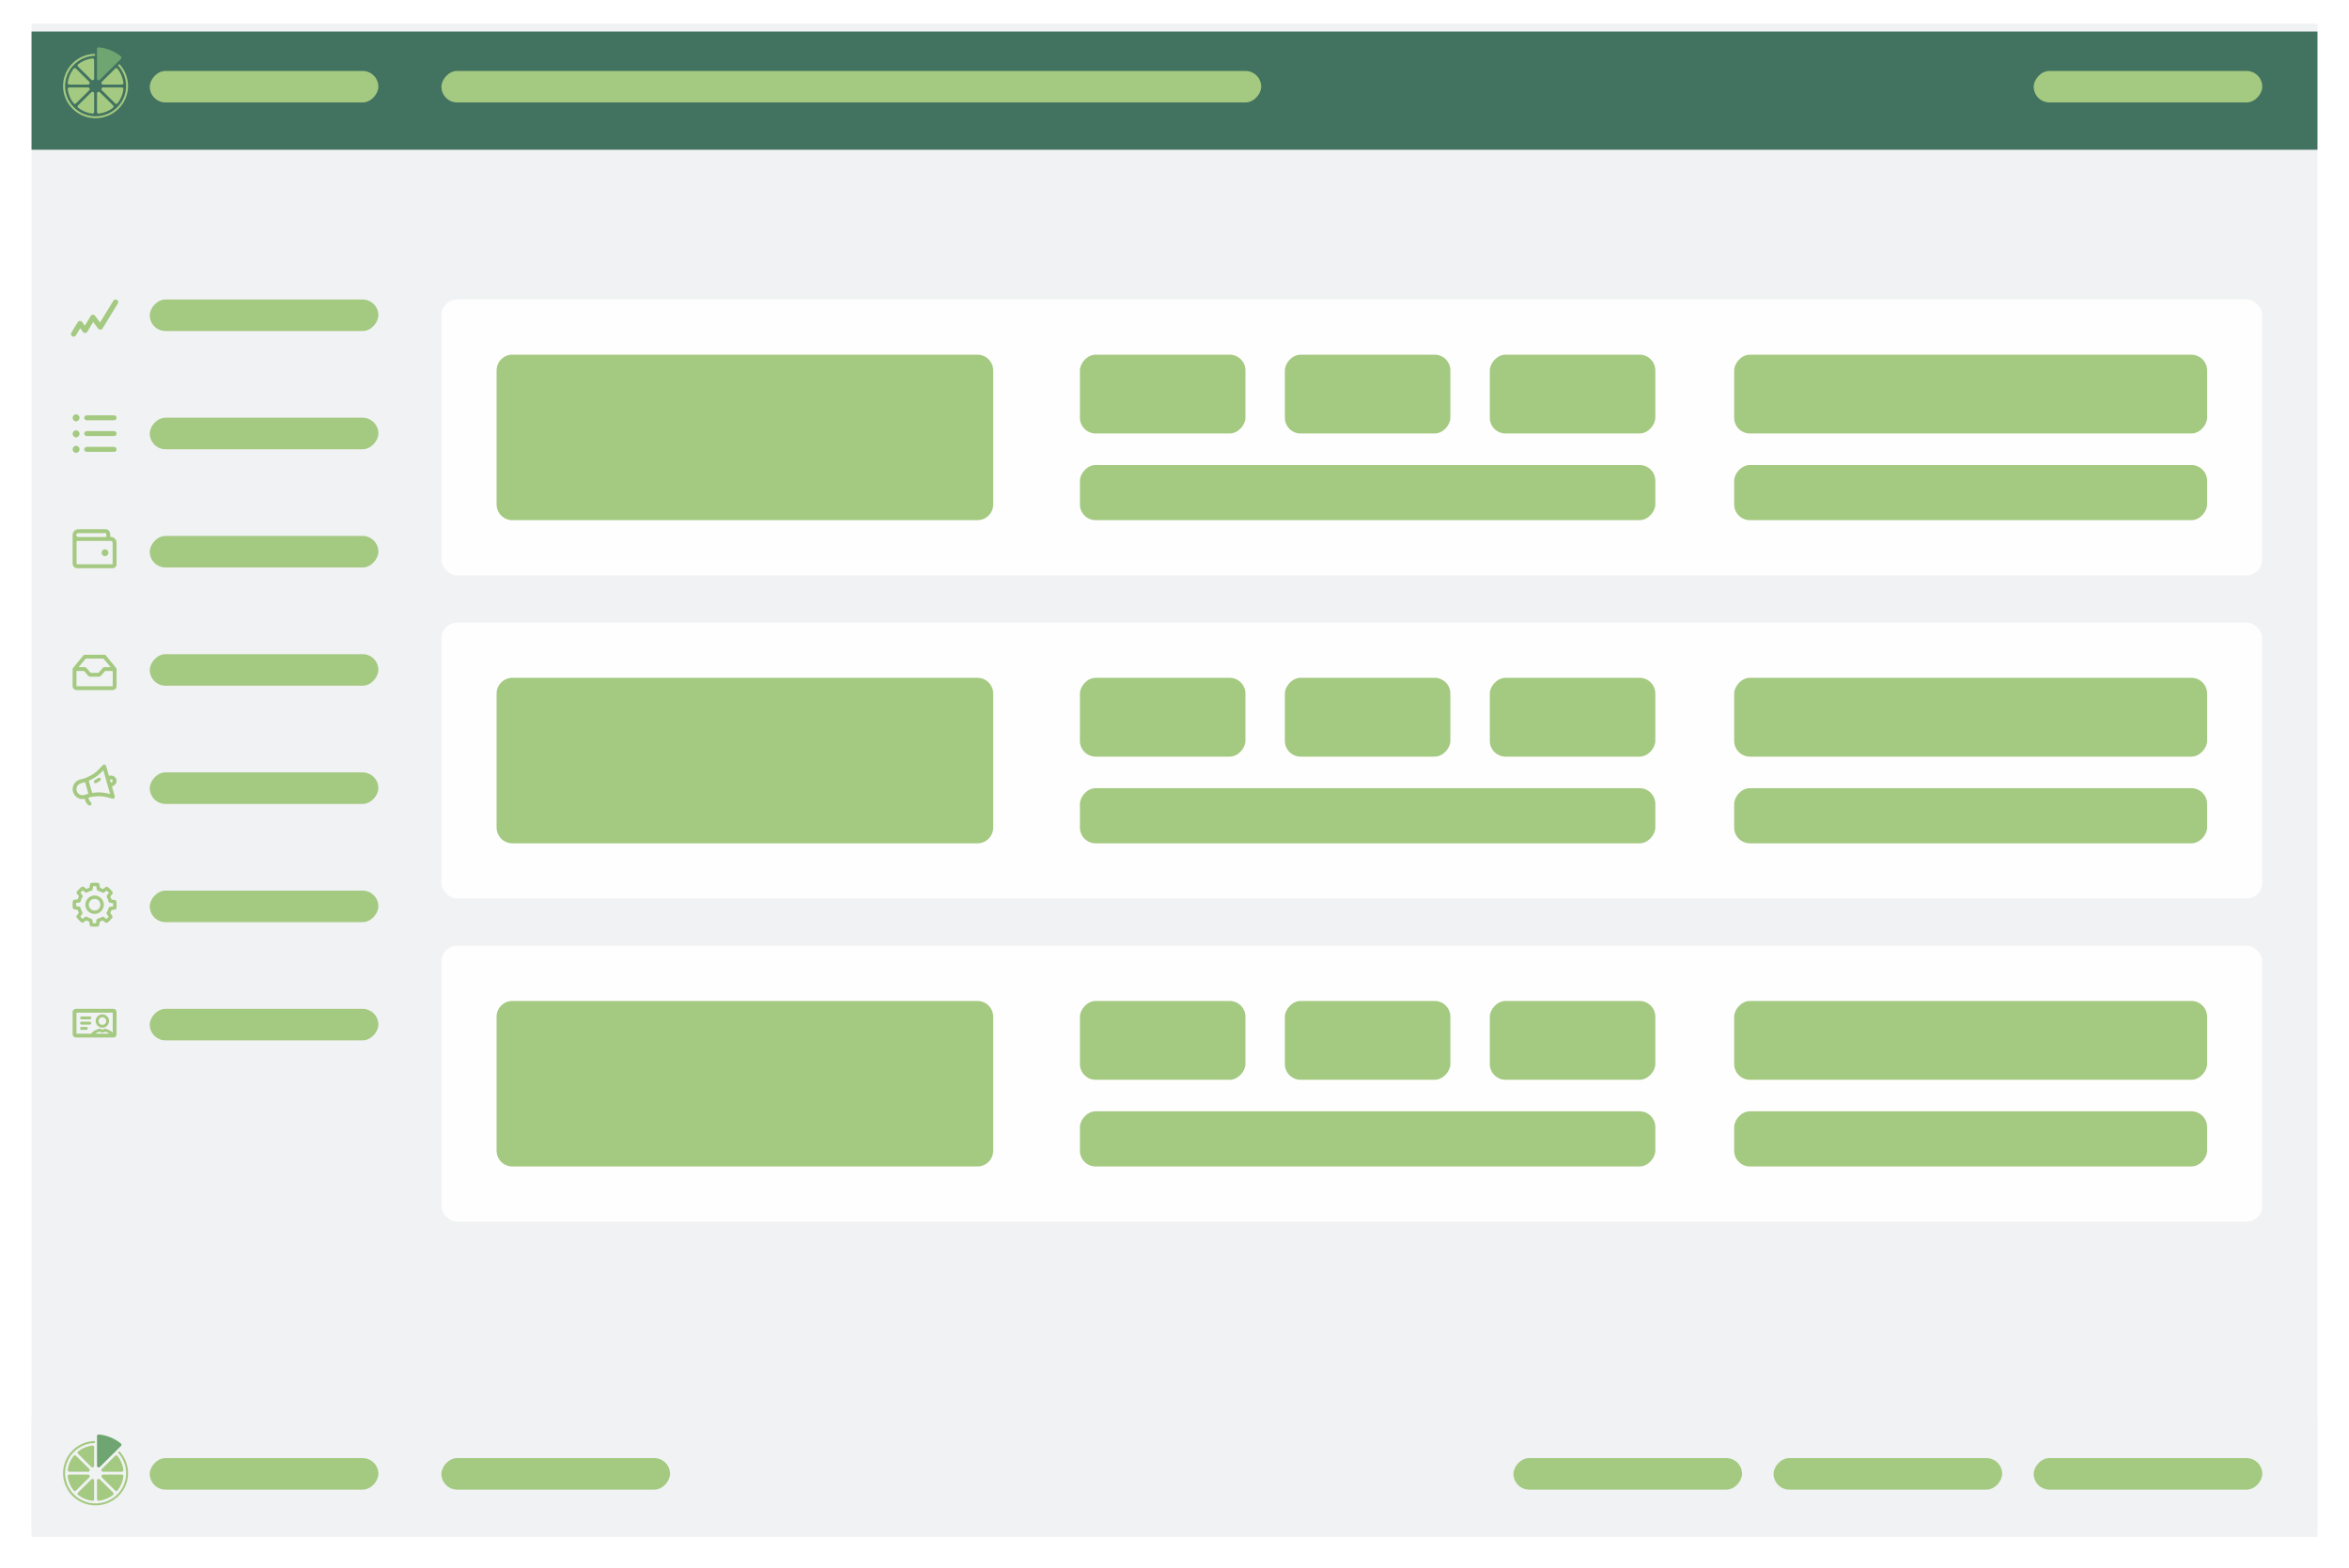 <svg width="298" height="199" viewBox="0 0 298 199" fill="none" xmlns="http://www.w3.org/2000/svg">
<rect x="4" y="3" width="290" height="191" fill="#F1F2F3"/>
<path fill-rule="evenodd" clip-rule="evenodd" d="M11.78 117.137C11.835 117.14 11.9 117.143 11.967 117.143H12C12.068 117.143 12.132 117.14 12.187 117.137L12.244 116.737C12.257 116.649 12.322 116.578 12.408 116.558C12.596 116.515 12.775 116.443 12.941 116.343C12.989 116.314 13.048 116.305 13.103 116.318C13.135 116.326 13.164 116.341 13.188 116.362L13.507 116.603C13.548 116.567 13.596 116.523 13.643 116.476L13.667 116.453C13.714 116.405 13.758 116.357 13.795 116.315L13.553 115.994C13.5 115.923 13.496 115.826 13.543 115.751C13.644 115.592 13.718 115.419 13.764 115.237C13.78 115.146 13.852 115.074 13.946 115.061L14.351 115.005C14.354 114.95 14.357 114.886 14.357 114.819V114.786C14.357 114.718 14.354 114.654 14.351 114.598L13.953 114.542C13.865 114.529 13.794 114.464 13.774 114.377C13.731 114.192 13.66 114.014 13.562 113.851C13.552 113.837 13.545 113.821 13.539 113.805C13.515 113.737 13.527 113.662 13.57 113.605L13.818 113.279C13.781 113.237 13.737 113.19 13.69 113.142L13.667 113.119C13.619 113.071 13.571 113.027 13.53 112.991L13.207 113.233C13.131 113.291 13.027 113.29 12.952 113.235C12.792 113.137 12.618 113.064 12.436 113.019C12.351 112.998 12.287 112.927 12.275 112.84L12.22 112.435C12.165 112.431 12.1 112.429 12.033 112.429H12C11.933 112.429 11.868 112.431 11.813 112.435L11.756 112.834C11.743 112.929 11.669 113.002 11.576 113.016C11.394 113.059 11.22 113.131 11.059 113.228C11.01 113.258 10.95 113.267 10.894 113.252C10.863 113.244 10.834 113.229 10.81 113.208L10.493 112.968C10.452 113.005 10.404 113.048 10.357 113.096L10.333 113.119C10.286 113.167 10.242 113.215 10.205 113.256L10.447 113.578C10.5 113.648 10.505 113.743 10.46 113.818C10.456 113.824 10.452 113.83 10.447 113.836C10.35 113.996 10.277 114.168 10.233 114.349C10.212 114.435 10.141 114.499 10.054 114.51L9.649 114.566C9.646 114.621 9.643 114.686 9.643 114.753V114.786C9.643 114.853 9.646 114.918 9.649 114.973L10.049 115.03C10.143 115.043 10.217 115.118 10.231 115.212C10.231 115.215 10.231 115.217 10.232 115.22C10.275 115.399 10.346 115.569 10.441 115.727C10.474 115.781 10.481 115.847 10.461 115.906C10.452 115.933 10.439 115.956 10.421 115.977L10.182 116.293C10.219 116.334 10.262 116.382 10.31 116.429L10.333 116.452C10.381 116.5 10.429 116.544 10.47 116.581L10.793 116.338C10.874 116.277 10.985 116.283 11.059 116.345C11.216 116.44 11.386 116.511 11.563 116.554C11.649 116.575 11.712 116.646 11.724 116.733L11.78 117.137ZM12 117.571H11.967C11.757 117.571 11.572 117.548 11.564 117.547C11.468 117.535 11.392 117.46 11.379 117.364L11.319 116.931C11.186 116.888 11.058 116.834 10.935 116.768L10.592 117.025C10.515 117.083 10.409 117.082 10.332 117.023C10.326 117.018 10.179 116.904 10.03 116.755L10.007 116.732C9.858 116.583 9.744 116.436 9.739 116.43C9.68 116.353 9.679 116.247 9.738 116.169L10.002 115.82C9.938 115.697 9.886 115.567 9.846 115.434L9.421 115.374C9.326 115.36 9.251 115.284 9.239 115.189C9.238 115.181 9.214 114.996 9.214 114.786V114.753C9.214 114.542 9.238 114.357 9.239 114.35C9.251 114.254 9.326 114.178 9.422 114.165L9.857 114.105C9.899 113.972 9.953 113.844 10.019 113.722L9.761 113.378C9.703 113.301 9.703 113.194 9.763 113.118C9.767 113.112 9.882 112.965 10.03 112.816L10.054 112.793C10.202 112.644 10.35 112.53 10.356 112.525C10.432 112.466 10.539 112.465 10.616 112.524L10.966 112.789C11.09 112.725 11.219 112.673 11.352 112.633L11.412 112.207C11.426 112.111 11.501 112.037 11.597 112.024C11.605 112.023 11.79 112 12 112H12.033C12.243 112 12.428 112.023 12.436 112.024C12.532 112.037 12.608 112.112 12.621 112.208L12.681 112.643C12.813 112.685 12.941 112.739 13.064 112.805L13.408 112.546C13.485 112.488 13.591 112.489 13.668 112.548C13.674 112.553 13.821 112.667 13.97 112.816L13.993 112.839C14.142 112.988 14.256 113.135 14.261 113.142C14.32 113.218 14.321 113.325 14.262 113.402L13.997 113.751C14.061 113.875 14.114 114.004 14.154 114.137L14.579 114.198C14.675 114.211 14.749 114.287 14.761 114.383C14.762 114.391 14.786 114.575 14.786 114.786V114.819C14.786 115.029 14.762 115.214 14.761 115.222C14.749 115.318 14.674 115.394 14.578 115.407L14.144 115.466C14.102 115.599 14.048 115.727 13.982 115.85L14.239 116.194C14.297 116.271 14.296 116.377 14.238 116.453C14.233 116.46 14.119 116.607 13.97 116.756L13.947 116.779C13.798 116.928 13.65 117.042 13.644 117.047C13.568 117.106 13.461 117.106 13.384 117.048L13.033 116.782C12.91 116.846 12.781 116.898 12.649 116.938L12.588 117.365C12.574 117.46 12.499 117.535 12.403 117.547C12.395 117.548 12.21 117.571 12 117.571ZM12 114.048C11.593 114.048 11.261 114.379 11.261 114.787C11.261 115.194 11.593 115.526 12 115.526C12.408 115.526 12.739 115.194 12.739 114.787C12.739 114.379 12.408 114.048 12 114.048ZM12 115.954C11.356 115.954 10.832 115.431 10.832 114.787C10.832 114.143 11.356 113.619 12 113.619C12.644 113.619 13.168 114.143 13.168 114.787C13.168 115.431 12.644 115.954 12 115.954Z" fill="#A4C981"/>
<path fill-rule="evenodd" clip-rule="evenodd" d="M12.106 131.149C12.244 131.028 12.425 130.967 12.618 130.897L12.928 131.003C12.967 131.017 13.01 131.015 13.049 131.001L13.359 130.897C13.552 130.967 13.733 131.028 13.871 131.149H12.106ZM9.699 128.484H14.301V131.011C14.043 130.755 13.592 130.585 13.416 130.525C13.378 130.512 13.336 130.513 13.298 130.526L12.989 130.636L12.679 130.526C12.641 130.513 12.599 130.519 12.56 130.532C12.358 130.6 11.787 130.785 11.572 131.149H9.699V128.484ZM14.786 128.399C14.786 128.179 14.607 128 14.387 128H9.614C9.393 128 9.214 128.179 9.214 128.399V131.234C9.214 131.455 9.393 131.634 9.614 131.634H14.387C14.607 131.634 14.786 131.455 14.786 131.234V128.399ZM11.136 130.483C11.136 130.583 11.055 130.664 10.955 130.664H10.345C10.245 130.664 10.163 130.583 10.163 130.483C10.163 130.382 10.245 130.301 10.345 130.301H10.955C11.055 130.301 11.136 130.382 11.136 130.483ZM11.401 129.998H10.345C10.245 129.998 10.163 129.917 10.163 129.817C10.163 129.716 10.245 129.635 10.345 129.635H11.401C11.502 129.635 11.583 129.716 11.583 129.817C11.583 129.917 11.502 129.998 11.401 129.998ZM10.163 129.15C10.163 129.05 10.245 128.969 10.345 128.969H11.401C11.502 128.969 11.583 129.05 11.583 129.15C11.583 129.251 11.502 129.332 11.401 129.332H10.345C10.245 129.332 10.163 129.251 10.163 129.15ZM12.989 129.062C13.257 129.062 13.475 129.279 13.475 129.546C13.475 129.813 13.257 130.03 12.989 130.03C12.72 130.03 12.502 129.813 12.502 129.546C12.502 129.279 12.72 129.062 12.989 129.062ZM12.989 130.393C13.457 130.393 13.838 130.013 13.838 129.546C13.838 129.078 13.457 128.698 12.989 128.698C12.52 128.698 12.139 129.078 12.139 129.546C12.139 130.013 12.52 130.393 12.989 130.393Z" fill="#A4C981"/>
<path fill-rule="evenodd" clip-rule="evenodd" d="M9.333 42.714C9.275 42.714 9.216 42.699 9.163 42.668C9.005 42.575 8.953 42.375 9.047 42.219L9.859 40.88C9.917 40.786 10.019 40.726 10.13 40.721C10.243 40.716 10.35 40.766 10.415 40.855L10.762 41.325L11.499 40.095C11.555 40.001 11.656 39.94 11.768 39.934C11.879 39.929 11.986 39.977 12.053 40.065L12.695 40.911L14.381 38.159C14.476 38.004 14.681 37.954 14.838 38.047C14.996 38.14 15.047 38.341 14.952 38.496L13.011 41.666C12.954 41.759 12.853 41.819 12.742 41.824C12.631 41.83 12.525 41.78 12.458 41.693L11.819 40.852L11.079 42.088C11.022 42.183 10.92 42.243 10.807 42.249C10.695 42.254 10.588 42.203 10.522 42.114L10.173 41.642L9.62 42.554C9.557 42.657 9.447 42.714 9.333 42.714Z" fill="#A4C981"/>
<path fill-rule="evenodd" clip-rule="evenodd" d="M14.301 87.068L9.699 87.068V85.13H10.664L11.19 85.734C11.253 85.804 11.343 85.857 11.437 85.857H12.563C12.658 85.857 12.748 85.804 12.81 85.734L13.336 85.13H14.301V87.068ZM10.876 83.556H13.124L14.032 84.646H13.227C13.158 84.646 13.093 84.688 13.047 84.74L12.494 85.373H11.506L10.953 84.74C10.907 84.688 10.842 84.646 10.773 84.646H9.968L10.876 83.556ZM14.785 84.897C14.784 84.889 14.783 84.88 14.782 84.872C14.781 84.864 14.78 84.857 14.778 84.85C14.776 84.842 14.774 84.834 14.771 84.827C14.768 84.819 14.765 84.812 14.762 84.805C14.759 84.798 14.755 84.791 14.751 84.785C14.747 84.777 14.742 84.77 14.737 84.763C14.735 84.76 14.733 84.757 14.731 84.754L13.427 83.16C13.381 83.104 13.312 83.071 13.239 83.071H10.761C10.688 83.071 10.62 83.104 10.573 83.16L9.269 84.754C9.267 84.757 9.265 84.76 9.263 84.763C9.258 84.77 9.253 84.777 9.249 84.785C9.245 84.791 9.241 84.798 9.238 84.805C9.235 84.812 9.232 84.819 9.229 84.827C9.227 84.834 9.224 84.842 9.222 84.85C9.22 84.857 9.219 84.864 9.218 84.872C9.217 84.88 9.216 84.889 9.215 84.897C9.215 84.901 9.214 84.904 9.214 84.908V87.074C9.214 87.338 9.431 87.553 9.697 87.553H14.303C14.569 87.553 14.786 87.338 14.786 87.074V84.908C14.786 84.904 14.785 84.901 14.785 84.897Z" fill="#A4C981"/>
<path fill-rule="evenodd" clip-rule="evenodd" d="M12.748 98.76C12.816 98.854 12.795 98.987 12.701 99.055C12.479 99.216 12.224 99.35 12.213 99.355C12.182 99.372 12.148 99.379 12.115 99.379C12.039 99.379 11.965 99.338 11.927 99.265C11.873 99.162 11.913 99.034 12.017 98.979C12.019 98.978 12.256 98.854 12.452 98.712C12.547 98.644 12.679 98.665 12.748 98.76ZM14.281 99.16C14.242 99.225 14.154 99.277 14.069 99.314L13.948 98.892C14.04 98.881 14.141 98.882 14.209 98.917C14.239 98.932 14.271 98.957 14.292 99.028C14.311 99.097 14.297 99.134 14.281 99.16ZM12.562 100.536C12.292 100.536 12.017 100.562 11.694 100.606L11.34 99.366L11.253 99.061C12.027 98.71 12.438 98.438 13.112 97.725L13.973 100.746C13.398 100.598 12.985 100.536 12.562 100.536ZM10.095 100.803C9.916 100.703 9.785 100.539 9.729 100.34C9.612 99.93 9.847 99.502 10.252 99.385L10.797 99.228L11.047 100.107L11.22 100.71L10.673 100.868C10.478 100.924 10.273 100.901 10.095 100.803ZM14.758 98.895C14.705 98.711 14.593 98.57 14.432 98.487C14.225 98.379 13.982 98.392 13.814 98.421L13.459 97.176C13.435 97.091 13.367 97.026 13.281 97.006C13.195 96.986 13.105 97.015 13.046 97.081C12.179 98.047 11.822 98.283 10.868 98.703L10.117 98.919C9.457 99.11 9.073 99.807 9.263 100.472C9.355 100.796 9.568 101.064 9.861 101.226C10.048 101.33 10.253 101.382 10.461 101.382C10.559 101.382 10.658 101.37 10.755 101.346L10.836 101.63C10.879 101.78 10.961 101.916 11.074 102.022L11.2 102.142C11.247 102.186 11.306 102.208 11.366 102.208C11.431 102.208 11.495 102.183 11.542 102.132C11.634 102.035 11.63 101.882 11.533 101.79L11.407 101.671C11.357 101.624 11.321 101.564 11.302 101.498L11.221 101.214L11.57 101.113C12.575 100.963 13.028 100.974 14.257 101.325C14.279 101.331 14.301 101.334 14.324 101.334C14.387 101.334 14.449 101.309 14.495 101.263C14.557 101.201 14.581 101.11 14.557 101.026L14.202 99.782C14.362 99.722 14.574 99.61 14.694 99.414C14.789 99.26 14.81 99.081 14.758 98.895Z" fill="#A4C981"/>
<path fill-rule="evenodd" clip-rule="evenodd" d="M14.29 68.855C14.29 68.747 14.202 68.628 14.094 68.628H9.811C9.755 68.628 9.71 68.705 9.71 68.76V69.279V71.505C9.71 71.557 9.752 71.6 9.804 71.6H14.283C14.287 71.6 14.29 71.597 14.29 71.593V68.855ZM9.675 67.886C9.675 68.022 9.786 68.133 9.922 68.133H13.486V67.747C13.486 67.687 13.437 67.638 13.377 67.638H9.922C9.786 67.638 9.675 67.749 9.675 67.886ZM14.786 68.856V71.593C14.786 71.87 14.56 72.095 14.284 72.095H9.804C9.479 72.095 9.214 71.831 9.214 71.506V69.279V68.761V67.884C9.214 67.475 9.546 67.143 9.954 67.143H13.378C13.718 67.143 13.981 67.421 13.981 67.762V68.133H14.094C14.476 68.133 14.786 68.475 14.786 68.856ZM13.629 69.823C13.71 69.904 13.756 70.015 13.756 70.13C13.756 70.243 13.71 70.355 13.629 70.436C13.548 70.516 13.437 70.563 13.322 70.563C13.208 70.563 13.097 70.516 13.016 70.436C12.935 70.355 12.889 70.243 12.889 70.13C12.889 70.015 12.935 69.904 13.016 69.823C13.097 69.742 13.208 69.696 13.322 69.696C13.437 69.696 13.548 69.742 13.629 69.823Z" fill="#A4C981"/>
<path fill-rule="evenodd" clip-rule="evenodd" d="M9.651 56.566C9.41 56.566 9.214 56.765 9.214 57.01C9.214 57.255 9.41 57.454 9.651 57.454C9.892 57.454 10.088 57.255 10.088 57.01C10.088 56.765 9.892 56.566 9.651 56.566ZM9.651 52.571C9.41 52.571 9.214 52.77 9.214 53.015C9.214 53.26 9.41 53.459 9.651 53.459C9.893 53.459 10.088 53.26 10.088 53.015C10.088 52.77 9.893 52.571 9.651 52.571ZM9.651 54.601C9.41 54.601 9.214 54.799 9.214 55.045C9.214 55.29 9.41 55.489 9.651 55.489C9.892 55.489 10.088 55.29 10.088 55.045C10.088 54.799 9.892 54.601 9.651 54.601ZM14.473 56.703H11.002C10.829 56.703 10.689 56.843 10.689 57.016C10.689 57.189 10.829 57.329 11.002 57.329H14.473C14.646 57.329 14.786 57.189 14.786 57.016C14.786 56.843 14.646 56.703 14.473 56.703ZM14.473 54.7H11.002C10.829 54.7 10.689 54.84 10.689 55.013C10.689 55.186 10.829 55.326 11.002 55.326H14.473C14.646 55.326 14.786 55.186 14.786 55.013C14.786 54.84 14.646 54.7 14.473 54.7ZM10.689 53.01C10.689 52.837 10.829 52.697 11.002 52.697H14.473C14.646 52.697 14.786 52.837 14.786 53.01C14.786 53.182 14.646 53.323 14.473 53.323H11.002C10.829 53.323 10.689 53.182 10.689 53.01Z" fill="#A4C981"/>
<g filter="url(#filter0_d)">
<rect x="4" y="3" width="290" height="15" fill="#427260"/>
</g>
<g filter="url(#filter1_d)">
<rect x="4" y="179" width="290" height="15" fill="#F1F2F3"/>
</g>
<rect width="29" height="4" rx="2" transform="matrix(1 0 0 -1 19 42)" fill="#A4C981"/>
<rect width="29" height="4" rx="2" transform="matrix(1 0 0 -1 19 13)" fill="#A4C981"/>
<rect width="29" height="4" rx="2" transform="matrix(1 0 0 -1 19 189)" fill="#A4C981"/>
<rect width="29" height="4" rx="2" transform="matrix(1 0 0 -1 56 189)" fill="#A4C981"/>
<rect width="29" height="4" rx="2" transform="matrix(1 0 0 -1 258 189)" fill="#A4C981"/>
<rect width="29" height="4" rx="2" transform="matrix(1 0 0 -1 225 189)" fill="#A4C981"/>
<rect width="29" height="4" rx="2" transform="matrix(1 0 0 -1 192 189)" fill="#A4C981"/>
<rect width="29" height="4" rx="2" transform="matrix(1 0 0 -1 258 13)" fill="#A4C981"/>
<rect width="104" height="4" rx="2" transform="matrix(1 0 0 -1 56 13)" fill="#A4C981"/>
<rect x="56" y="38" width="231" height="35" rx="2" fill="#FFFEFE"/>
<path d="M63 64C63 65.105 63.895 66 65 66H124C125.105 66 126 65.105 126 64V47C126 45.895 125.105 45 124 45H65C63.895 45 63 45.895 63 47V64Z" fill="#A4C981"/>
<rect width="60" height="10" rx="2" transform="matrix(1 0 0 -1 220 55)" fill="#A4C981"/>
<rect width="21" height="10" rx="2" transform="matrix(1 0 0 -1 137 55)" fill="#A4C981"/>
<rect width="21" height="10" rx="2" transform="matrix(1 0 0 -1 163 55)" fill="#A4C981"/>
<rect width="21" height="10" rx="2" transform="matrix(1 0 0 -1 189 55)" fill="#A4C981"/>
<rect width="60" height="7" rx="2" transform="matrix(1 0 0 -1 220 66)" fill="#A4C981"/>
<rect width="73" height="7" rx="2" transform="matrix(1 0 0 -1 137 66)" fill="#A4C981"/>
<rect x="56" y="79" width="231" height="35" rx="2" fill="#FFFEFE"/>
<path d="M63 105C63 106.105 63.895 107 65 107H124C125.105 107 126 106.105 126 105V88C126 86.895 125.105 86 124 86H65C63.895 86 63 86.895 63 88V105Z" fill="#A4C981"/>
<rect width="60" height="10" rx="2" transform="matrix(1 0 0 -1 220 96)" fill="#A4C981"/>
<rect width="21" height="10" rx="2" transform="matrix(1 0 0 -1 137 96)" fill="#A4C981"/>
<rect width="21" height="10" rx="2" transform="matrix(1 0 0 -1 163 96)" fill="#A4C981"/>
<rect width="21" height="10" rx="2" transform="matrix(1 0 0 -1 189 96)" fill="#A4C981"/>
<rect width="60" height="7" rx="2" transform="matrix(1 0 0 -1 220 107)" fill="#A4C981"/>
<rect width="73" height="7" rx="2" transform="matrix(1 0 0 -1 137 107)" fill="#A4C981"/>
<rect x="56" y="120" width="231" height="35" rx="2" fill="#FFFEFE"/>
<path d="M63 146C63 147.105 63.895 148 65 148H124C125.105 148 126 147.105 126 146V129C126 127.895 125.105 127 124 127H65C63.895 127 63 127.895 63 129V146Z" fill="#A4C981"/>
<rect width="60" height="10" rx="2" transform="matrix(1 0 0 -1 220 137)" fill="#A4C981"/>
<rect width="21" height="10" rx="2" transform="matrix(1 0 0 -1 137 137)" fill="#A4C981"/>
<rect width="21" height="10" rx="2" transform="matrix(1 0 0 -1 163 137)" fill="#A4C981"/>
<rect width="21" height="10" rx="2" transform="matrix(1 0 0 -1 189 137)" fill="#A4C981"/>
<rect width="60" height="7" rx="2" transform="matrix(1 0 0 -1 220 148)" fill="#A4C981"/>
<rect width="73" height="7" rx="2" transform="matrix(1 0 0 -1 137 148)" fill="#A4C981"/>
<rect width="29" height="4" rx="2" transform="matrix(1 0 0 -1 19 57)" fill="#A4C981"/>
<rect width="29" height="4" rx="2" transform="matrix(1 0 0 -1 19 72)" fill="#A4C981"/>
<rect width="29" height="4" rx="2" transform="matrix(1 0 0 -1 19 87)" fill="#A4C981"/>
<rect width="29" height="4" rx="2" transform="matrix(1 0 0 -1 19 102)" fill="#A4C981"/>
<rect width="29" height="4" rx="2" transform="matrix(1 0 0 -1 19 117)" fill="#A4C981"/>
<rect width="29" height="4" rx="2" transform="matrix(1 0 0 -1 19 132)" fill="#A4C981"/>
<path d="M12.124 15C11.047 15 10.012 14.582 9.241 13.836C8.471 13.089 8.026 12.073 8.001 11.005C7.977 9.937 8.375 8.902 9.11 8.122C9.846 7.341 10.861 6.877 11.937 6.829C11.954 6.828 11.971 6.83 11.987 6.836C12.003 6.842 12.017 6.851 12.03 6.862C12.042 6.874 12.052 6.888 12.059 6.903C12.066 6.918 12.069 6.935 12.069 6.952C12.071 6.985 12.059 7.018 12.036 7.042C12.013 7.067 11.982 7.081 11.948 7.083C11.072 7.124 10.235 7.458 9.576 8.032C8.916 8.606 8.473 9.385 8.319 10.241C8.165 11.097 8.309 11.98 8.728 12.745C9.146 13.509 9.814 14.11 10.622 14.448C11.43 14.787 12.331 14.843 13.175 14.608C14.02 14.373 14.759 13.86 15.271 13.153C15.783 12.447 16.038 11.589 15.993 10.721C15.949 9.852 15.608 9.024 15.027 8.373C15.016 8.36 15.007 8.346 15.002 8.331C14.996 8.315 14.994 8.299 14.995 8.282C14.997 8.249 15.012 8.218 15.037 8.196C15.062 8.173 15.095 8.162 15.128 8.164C15.162 8.166 15.193 8.181 15.216 8.206C15.741 8.795 16.083 9.523 16.201 10.301C16.32 11.079 16.209 11.874 15.883 12.592C15.556 13.309 15.028 13.918 14.361 14.344C13.695 14.771 12.918 14.998 12.124 14.998V15Z" fill="#A4C981"/>
<path d="M9.639 8.703C9.554 8.62 9.417 8.623 9.342 8.715C8.925 9.232 8.665 9.856 8.59 10.513C8.576 10.632 8.672 10.732 8.792 10.732H11.177C11.364 10.732 11.457 10.506 11.325 10.374L9.639 8.703Z" fill="#A4C981"/>
<path d="M9.899 13.373C9.813 13.458 9.817 13.598 9.911 13.673C10.432 14.085 11.061 14.343 11.724 14.416C11.843 14.43 11.943 14.334 11.943 14.214V11.85C11.943 11.663 11.718 11.57 11.586 11.701L9.899 13.373Z" fill="#A4C981"/>
<path d="M8.792 11.092C8.672 11.092 8.576 11.193 8.59 11.312C8.665 11.969 8.925 12.593 9.342 13.11C9.417 13.203 9.554 13.206 9.639 13.122L11.325 11.45C11.457 11.319 11.364 11.092 11.177 11.092H8.792Z" fill="#A4C981"/>
<path d="M12.306 14.214C12.306 14.334 12.406 14.43 12.525 14.416C13.188 14.343 13.816 14.085 14.338 13.673C14.432 13.598 14.435 13.458 14.35 13.373L12.662 11.701C12.53 11.57 12.306 11.663 12.306 11.85V14.214Z" fill="#A4C981"/>
<path d="M13.071 11.092C12.884 11.092 12.791 11.319 12.924 11.45L14.609 13.122C14.694 13.206 14.832 13.203 14.906 13.11C15.322 12.592 15.581 11.969 15.656 11.312C15.669 11.193 15.573 11.092 15.453 11.092H13.071Z" fill="#A4C981"/>
<path d="M15.352 7.458C15.438 7.373 15.435 7.234 15.342 7.157C14.542 6.499 13.56 6.096 12.525 6.001C12.406 5.99 12.306 6.086 12.306 6.205V9.976C12.306 10.162 12.53 10.256 12.662 10.125L15.352 7.458Z" fill="#6FA570"/>
<path d="M11.943 7.611C11.943 7.492 11.843 7.396 11.724 7.409C11.061 7.482 10.433 7.74 9.911 8.152C9.817 8.227 9.813 8.367 9.899 8.451L11.586 10.125C11.718 10.256 11.943 10.162 11.943 9.976V7.611Z" fill="#A4C981"/>
<path d="M15.454 10.732C15.573 10.732 15.669 10.632 15.656 10.513C15.582 9.856 15.322 9.233 14.907 8.716C14.832 8.623 14.694 8.62 14.61 8.703L12.924 10.374C12.791 10.506 12.885 10.732 13.072 10.732H15.454Z" fill="#A4C981"/>
<path d="M12.124 191C11.047 191 10.012 190.582 9.241 189.836C8.471 189.089 8.026 188.073 8.001 187.005C7.977 185.937 8.375 184.902 9.11 184.122C9.846 183.341 10.861 182.877 11.937 182.829C11.954 182.828 11.971 182.83 11.987 182.836C12.003 182.842 12.017 182.851 12.03 182.862C12.042 182.874 12.052 182.888 12.059 182.903C12.066 182.918 12.069 182.935 12.069 182.952C12.071 182.985 12.059 183.018 12.036 183.042C12.013 183.067 11.982 183.081 11.948 183.083C11.072 183.124 10.235 183.458 9.576 184.032C8.916 184.606 8.473 185.385 8.319 186.241C8.165 187.097 8.309 187.98 8.728 188.744C9.146 189.509 9.814 190.11 10.622 190.448C11.43 190.787 12.331 190.843 13.175 190.608C14.02 190.373 14.759 189.86 15.271 189.154C15.783 188.447 16.038 187.589 15.993 186.721C15.949 185.852 15.608 185.024 15.027 184.373C15.016 184.36 15.007 184.346 15.002 184.331C14.996 184.315 14.994 184.299 14.995 184.282C14.997 184.249 15.012 184.218 15.037 184.196C15.062 184.173 15.095 184.162 15.128 184.164C15.162 184.166 15.193 184.181 15.216 184.206C15.741 184.795 16.083 185.523 16.201 186.301C16.32 187.079 16.209 187.874 15.883 188.592C15.556 189.309 15.028 189.917 14.361 190.344C13.695 190.771 12.918 190.998 12.124 190.998V191Z" fill="#A4C981"/>
<path d="M9.639 184.703C9.554 184.62 9.417 184.623 9.342 184.715C8.925 185.232 8.665 185.856 8.59 186.513C8.576 186.632 8.672 186.732 8.792 186.732H11.177C11.364 186.732 11.457 186.506 11.325 186.374L9.639 184.703Z" fill="#A4C981"/>
<path d="M9.899 189.373C9.813 189.458 9.817 189.598 9.911 189.673C10.432 190.085 11.061 190.343 11.724 190.417C11.843 190.43 11.943 190.334 11.943 190.214V187.849C11.943 187.663 11.718 187.57 11.586 187.701L9.899 189.373Z" fill="#A4C981"/>
<path d="M8.792 187.092C8.672 187.092 8.576 187.193 8.59 187.312C8.665 187.969 8.925 188.593 9.342 189.11C9.417 189.203 9.554 189.206 9.639 189.122L11.325 187.45C11.457 187.319 11.364 187.092 11.177 187.092H8.792Z" fill="#A4C981"/>
<path d="M12.306 190.214C12.306 190.334 12.406 190.43 12.525 190.417C13.188 190.343 13.816 190.085 14.338 189.673C14.432 189.598 14.435 189.458 14.35 189.373L12.662 187.701C12.53 187.57 12.306 187.663 12.306 187.849V190.214Z" fill="#A4C981"/>
<path d="M13.071 187.092C12.884 187.092 12.791 187.319 12.924 187.45L14.609 189.122C14.694 189.206 14.832 189.203 14.906 189.11C15.322 188.592 15.581 187.969 15.656 187.312C15.669 187.193 15.573 187.092 15.453 187.092H13.071Z" fill="#A4C981"/>
<path d="M15.352 183.458C15.438 183.373 15.435 183.234 15.342 183.157C14.542 182.499 13.56 182.096 12.525 182.001C12.406 181.99 12.306 182.086 12.306 182.205V185.976C12.306 186.162 12.53 186.256 12.662 186.125L15.352 183.458Z" fill="#6FA570"/>
<path d="M11.943 183.611C11.943 183.492 11.843 183.396 11.724 183.409C11.061 183.482 10.433 183.74 9.911 184.152C9.817 184.227 9.813 184.367 9.899 184.451L11.586 186.125C11.718 186.256 11.943 186.162 11.943 185.976V183.611Z" fill="#A4C981"/>
<path d="M15.454 186.732C15.573 186.732 15.669 186.632 15.656 186.513C15.582 185.856 15.322 185.233 14.907 184.716C14.832 184.623 14.694 184.62 14.61 184.703L12.924 186.374C12.791 186.506 12.885 186.732 13.072 186.732H15.454Z" fill="#A4C981"/>
<defs>
<filter id="filter0_d" x="0" y="0" width="298" height="23" filterUnits="userSpaceOnUse" color-interpolation-filters="sRGB">
<feFlood flood-opacity="0" result="BackgroundImageFix"/>
<feColorMatrix in="SourceAlpha" type="matrix" values="0 0 0 0 0 0 0 0 0 0 0 0 0 0 0 0 0 0 127 0"/>
<feOffset dy="1"/>
<feGaussianBlur stdDeviation="2"/>
<feColorMatrix type="matrix" values="0 0 0 0 0 0 0 0 0 0 0 0 0 0 0 0 0 0 0.2 0"/>
<feBlend mode="normal" in2="BackgroundImageFix" result="effect1_dropShadow"/>
<feBlend mode="normal" in="SourceGraphic" in2="effect1_dropShadow" result="shape"/>
</filter>
<filter id="filter1_d" x="0" y="176" width="298" height="23" filterUnits="userSpaceOnUse" color-interpolation-filters="sRGB">
<feFlood flood-opacity="0" result="BackgroundImageFix"/>
<feColorMatrix in="SourceAlpha" type="matrix" values="0 0 0 0 0 0 0 0 0 0 0 0 0 0 0 0 0 0 127 0"/>
<feOffset dy="1"/>
<feGaussianBlur stdDeviation="2"/>
<feColorMatrix type="matrix" values="0 0 0 0 0 0 0 0 0 0 0 0 0 0 0 0 0 0 0.2 0"/>
<feBlend mode="normal" in2="BackgroundImageFix" result="effect1_dropShadow"/>
<feBlend mode="normal" in="SourceGraphic" in2="effect1_dropShadow" result="shape"/>
</filter>
</defs>
</svg>
